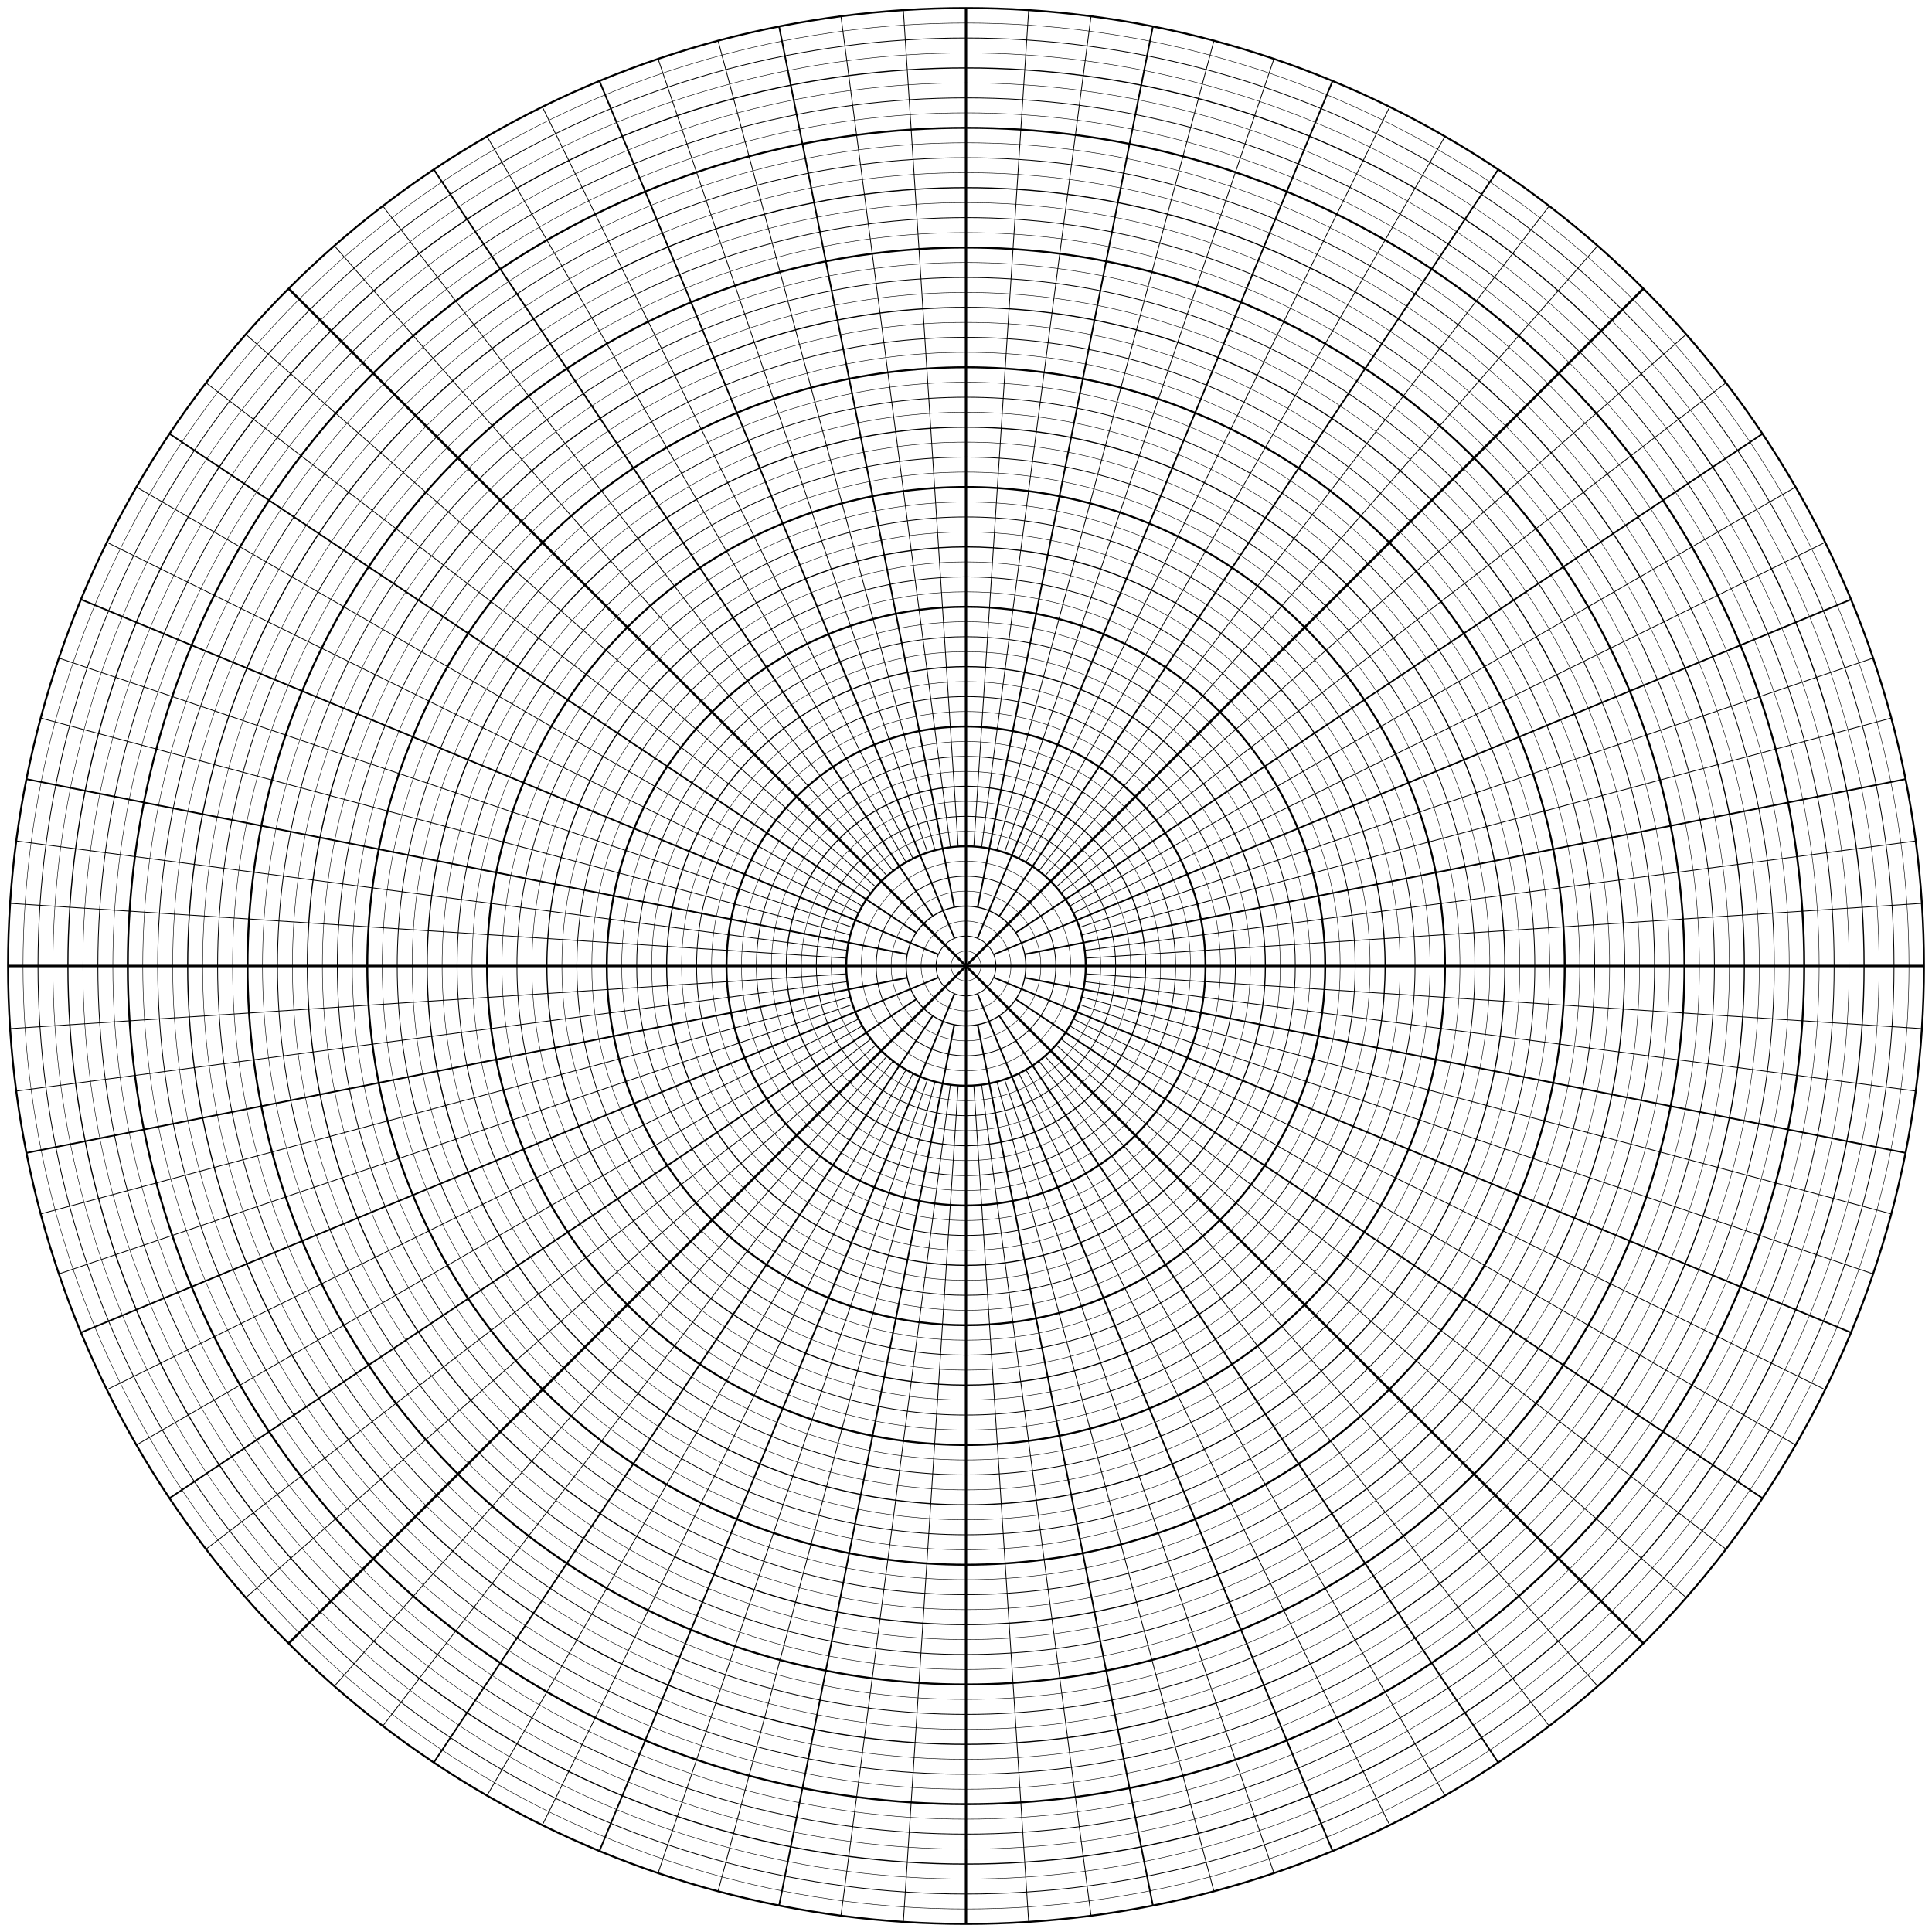 <?xml version="1.0" encoding="UTF-8"?>
<svg xmlns="http://www.w3.org/2000/svg" xmlns:ev="http://www.w3.org/2001/xml-events" xmlns:xlink="http://www.w3.org/1999/xlink" height="1200" version="1.1" width="1200">
  <defs></defs>
  <g>
    <circle cx="600.0" cy="600.0" fill="none" r="9.297" stroke="black" stroke-width="0.3"></circle>
    <circle cx="600.0" cy="600.0" fill="none" r="18.594" stroke="black" stroke-width="0.5"></circle>
    <circle cx="600.0" cy="600.0" fill="none" r="27.891" stroke="black" stroke-width="0.3"></circle>
    <circle cx="600.0" cy="600.0" fill="none" r="37.188" stroke="black" stroke-width="0.7"></circle>
    <circle cx="600.0" cy="600.0" fill="none" r="46.484" stroke="black" stroke-width="0.3"></circle>
    <circle cx="600.0" cy="600.0" fill="none" r="55.781" stroke="black" stroke-width="0.5"></circle>
    <circle cx="600.0" cy="600.0" fill="none" r="65.078" stroke="black" stroke-width="0.3"></circle>
    <circle cx="600.0" cy="600.0" fill="none" r="74.375" stroke="black" stroke-width="1.2"></circle>
    <circle cx="600.0" cy="600.0" fill="none" r="83.672" stroke="black" stroke-width="0.3"></circle>
    <circle cx="600.0" cy="600.0" fill="none" r="92.969" stroke="black" stroke-width="0.5"></circle>
    <circle cx="600.0" cy="600.0" fill="none" r="102.266" stroke="black" stroke-width="0.3"></circle>
    <circle cx="600.0" cy="600.0" fill="none" r="111.562" stroke="black" stroke-width="0.7"></circle>
    <circle cx="600.0" cy="600.0" fill="none" r="120.859" stroke="black" stroke-width="0.3"></circle>
    <circle cx="600.0" cy="600.0" fill="none" r="130.156" stroke="black" stroke-width="0.5"></circle>
    <circle cx="600.0" cy="600.0" fill="none" r="139.453" stroke="black" stroke-width="0.3"></circle>
    <circle cx="600.0" cy="600.0" fill="none" r="148.75" stroke="black" stroke-width="1.2"></circle>
    <circle cx="600.0" cy="600.0" fill="none" r="158.047" stroke="black" stroke-width="0.3"></circle>
    <circle cx="600.0" cy="600.0" fill="none" r="167.344" stroke="black" stroke-width="0.5"></circle>
    <circle cx="600.0" cy="600.0" fill="none" r="176.641" stroke="black" stroke-width="0.3"></circle>
    <circle cx="600.0" cy="600.0" fill="none" r="185.938" stroke="black" stroke-width="0.7"></circle>
    <circle cx="600.0" cy="600.0" fill="none" r="195.234" stroke="black" stroke-width="0.3"></circle>
    <circle cx="600.0" cy="600.0" fill="none" r="204.531" stroke="black" stroke-width="0.5"></circle>
    <circle cx="600.0" cy="600.0" fill="none" r="213.828" stroke="black" stroke-width="0.3"></circle>
    <circle cx="600.0" cy="600.0" fill="none" r="223.125" stroke="black" stroke-width="1.2"></circle>
    <circle cx="600.0" cy="600.0" fill="none" r="232.422" stroke="black" stroke-width="0.3"></circle>
    <circle cx="600.0" cy="600.0" fill="none" r="241.719" stroke="black" stroke-width="0.5"></circle>
    <circle cx="600.0" cy="600.0" fill="none" r="251.016" stroke="black" stroke-width="0.3"></circle>
    <circle cx="600.0" cy="600.0" fill="none" r="260.312" stroke="black" stroke-width="0.7"></circle>
    <circle cx="600.0" cy="600.0" fill="none" r="269.609" stroke="black" stroke-width="0.3"></circle>
    <circle cx="600.0" cy="600.0" fill="none" r="278.906" stroke="black" stroke-width="0.5"></circle>
    <circle cx="600.0" cy="600.0" fill="none" r="288.203" stroke="black" stroke-width="0.3"></circle>
    <circle cx="600.0" cy="600.0" fill="none" r="297.5" stroke="black" stroke-width="1.2"></circle>
    <circle cx="600.0" cy="600.0" fill="none" r="306.797" stroke="black" stroke-width="0.3"></circle>
    <circle cx="600.0" cy="600.0" fill="none" r="316.094" stroke="black" stroke-width="0.5"></circle>
    <circle cx="600.0" cy="600.0" fill="none" r="325.391" stroke="black" stroke-width="0.3"></circle>
    <circle cx="600.0" cy="600.0" fill="none" r="334.688" stroke="black" stroke-width="0.7"></circle>
    <circle cx="600.0" cy="600.0" fill="none" r="343.984" stroke="black" stroke-width="0.3"></circle>
    <circle cx="600.0" cy="600.0" fill="none" r="353.281" stroke="black" stroke-width="0.5"></circle>
    <circle cx="600.0" cy="600.0" fill="none" r="362.578" stroke="black" stroke-width="0.3"></circle>
    <circle cx="600.0" cy="600.0" fill="none" r="371.875" stroke="black" stroke-width="1.2"></circle>
    <circle cx="600.0" cy="600.0" fill="none" r="381.172" stroke="black" stroke-width="0.3"></circle>
    <circle cx="600.0" cy="600.0" fill="none" r="390.469" stroke="black" stroke-width="0.5"></circle>
    <circle cx="600.0" cy="600.0" fill="none" r="399.766" stroke="black" stroke-width="0.3"></circle>
    <circle cx="600.0" cy="600.0" fill="none" r="409.062" stroke="black" stroke-width="0.7"></circle>
    <circle cx="600.0" cy="600.0" fill="none" r="418.359" stroke="black" stroke-width="0.3"></circle>
    <circle cx="600.0" cy="600.0" fill="none" r="427.656" stroke="black" stroke-width="0.5"></circle>
    <circle cx="600.0" cy="600.0" fill="none" r="436.953" stroke="black" stroke-width="0.3"></circle>
    <circle cx="600.0" cy="600.0" fill="none" r="446.25" stroke="black" stroke-width="1.2"></circle>
    <circle cx="600.0" cy="600.0" fill="none" r="455.547" stroke="black" stroke-width="0.3"></circle>
    <circle cx="600.0" cy="600.0" fill="none" r="464.844" stroke="black" stroke-width="0.5"></circle>
    <circle cx="600.0" cy="600.0" fill="none" r="474.141" stroke="black" stroke-width="0.3"></circle>
    <circle cx="600.0" cy="600.0" fill="none" r="483.438" stroke="black" stroke-width="0.7"></circle>
    <circle cx="600.0" cy="600.0" fill="none" r="492.734" stroke="black" stroke-width="0.3"></circle>
    <circle cx="600.0" cy="600.0" fill="none" r="502.031" stroke="black" stroke-width="0.5"></circle>
    <circle cx="600.0" cy="600.0" fill="none" r="511.328" stroke="black" stroke-width="0.3"></circle>
    <circle cx="600.0" cy="600.0" fill="none" r="520.625" stroke="black" stroke-width="1.2"></circle>
    <circle cx="600.0" cy="600.0" fill="none" r="529.922" stroke="black" stroke-width="0.3"></circle>
    <circle cx="600.0" cy="600.0" fill="none" r="539.219" stroke="black" stroke-width="0.5"></circle>
    <circle cx="600.0" cy="600.0" fill="none" r="548.516" stroke="black" stroke-width="0.3"></circle>
    <circle cx="600.0" cy="600.0" fill="none" r="557.812" stroke="black" stroke-width="0.7"></circle>
    <circle cx="600.0" cy="600.0" fill="none" r="567.109" stroke="black" stroke-width="0.3"></circle>
    <circle cx="600.0" cy="600.0" fill="none" r="576.406" stroke="black" stroke-width="0.5"></circle>
    <circle cx="600.0" cy="600.0" fill="none" r="585.703" stroke="black" stroke-width="0.3"></circle>
    <circle cx="600.0" cy="600.0" fill="none" r="595.0" stroke="black" stroke-width="1.2"></circle>
  </g>
  <g>
    <line stroke="black" stroke-width="1.5" x1="600.0" x2="1195.0" y1="600.0" y2="600.0"></line>
    <line stroke="black" stroke-width="0.5" x1="674.216" x2="1193.726" y1="604.864" y2="638.915"></line>
    <line stroke="black" stroke-width="0.5" x1="673.739" x2="1189.91" y1="609.708" y2="677.663"></line>
    <line stroke="black" stroke-width="1" x1="636.473" x2="1183.567" y1="607.255" y2="716.079"></line>
    <line stroke="black" stroke-width="0.5" x1="671.841" x2="1174.726" y1="619.25" y2="753.997"></line>
    <line stroke="black" stroke-width="0.5" x1="670.428" x2="1163.423" y1="623.907" y2="791.256"></line>
    <line stroke="black" stroke-width="1" x1="617.178" x2="1149.708" y1="607.116" y2="827.697"></line>
    <line stroke="black" stroke-width="0.5" x1="666.705" x2="1133.639" y1="632.895" y2="863.162"></line>
    <line stroke="black" stroke-width="0.5" x1="664.411" x2="1115.285" y1="637.188" y2="897.5"></line>
    <line stroke="black" stroke-width="1" x1="630.92" x2="1094.724" y1="620.66" y2="930.564"></line>
    <line stroke="black" stroke-width="0.5" x1="659.006" x2="1072.045" y1="645.277" y2="962.213"></line>
    <line stroke="black" stroke-width="0.5" x1="655.918" x2="1047.345" y1="649.039" y2="992.311"></line>
    <line stroke="black" stroke-width="1.5" x1="600.0" x2="1020.729" y1="600.0" y2="1020.729"></line>
    <line stroke="black" stroke-width="0.5" x1="649.039" x2="992.311" y1="655.918" y2="1047.345"></line>
    <line stroke="black" stroke-width="0.5" x1="645.277" x2="962.213" y1="659.006" y2="1072.045"></line>
    <line stroke="black" stroke-width="1" x1="620.66" x2="930.564" y1="630.92" y2="1094.724"></line>
    <line stroke="black" stroke-width="0.5" x1="637.188" x2="897.5" y1="664.411" y2="1115.285"></line>
    <line stroke="black" stroke-width="0.5" x1="632.895" x2="863.162" y1="666.705" y2="1133.639"></line>
    <line stroke="black" stroke-width="1" x1="607.116" x2="827.697" y1="617.178" y2="1149.708"></line>
    <line stroke="black" stroke-width="0.5" x1="623.907" x2="791.256" y1="670.428" y2="1163.423"></line>
    <line stroke="black" stroke-width="0.5" x1="619.25" x2="753.997" y1="671.841" y2="1174.726"></line>
    <line stroke="black" stroke-width="1" x1="607.255" x2="716.079" y1="636.473" y2="1183.567"></line>
    <line stroke="black" stroke-width="0.5" x1="609.708" x2="677.663" y1="673.739" y2="1189.91"></line>
    <line stroke="black" stroke-width="0.5" x1="604.864" x2="638.915" y1="674.216" y2="1193.726"></line>
    <line stroke="black" stroke-width="1.5" x1="600.0" x2="600.0" y1="600.0" y2="1195.0"></line>
    <line stroke="black" stroke-width="0.5" x1="595.136" x2="561.085" y1="674.216" y2="1193.726"></line>
    <line stroke="black" stroke-width="0.5" x1="590.292" x2="522.337" y1="673.739" y2="1189.91"></line>
    <line stroke="black" stroke-width="1" x1="592.745" x2="483.921" y1="636.473" y2="1183.567"></line>
    <line stroke="black" stroke-width="0.5" x1="580.75" x2="446.003" y1="671.841" y2="1174.726"></line>
    <line stroke="black" stroke-width="0.5" x1="576.093" x2="408.744" y1="670.428" y2="1163.423"></line>
    <line stroke="black" stroke-width="1" x1="592.884" x2="372.303" y1="617.178" y2="1149.708"></line>
    <line stroke="black" stroke-width="0.5" x1="567.105" x2="336.838" y1="666.705" y2="1133.639"></line>
    <line stroke="black" stroke-width="0.5" x1="562.812" x2="302.5" y1="664.411" y2="1115.285"></line>
    <line stroke="black" stroke-width="1" x1="579.34" x2="269.436" y1="630.92" y2="1094.724"></line>
    <line stroke="black" stroke-width="0.5" x1="554.723" x2="237.787" y1="659.006" y2="1072.045"></line>
    <line stroke="black" stroke-width="0.5" x1="550.961" x2="207.689" y1="655.918" y2="1047.345"></line>
    <line stroke="black" stroke-width="1.5" x1="600.0" x2="179.271" y1="600.0" y2="1020.729"></line>
    <line stroke="black" stroke-width="0.5" x1="544.082" x2="152.655" y1="649.039" y2="992.311"></line>
    <line stroke="black" stroke-width="0.5" x1="540.994" x2="127.955" y1="645.277" y2="962.213"></line>
    <line stroke="black" stroke-width="1" x1="569.08" x2="105.276" y1="620.66" y2="930.564"></line>
    <line stroke="black" stroke-width="0.5" x1="535.589" x2="84.715" y1="637.188" y2="897.5"></line>
    <line stroke="black" stroke-width="0.5" x1="533.295" x2="66.361" y1="632.895" y2="863.162"></line>
    <line stroke="black" stroke-width="1" x1="582.822" x2="50.292" y1="607.116" y2="827.697"></line>
    <line stroke="black" stroke-width="0.5" x1="529.572" x2="36.577" y1="623.907" y2="791.256"></line>
    <line stroke="black" stroke-width="0.5" x1="528.159" x2="25.274" y1="619.25" y2="753.997"></line>
    <line stroke="black" stroke-width="1" x1="563.527" x2="16.433" y1="607.255" y2="716.079"></line>
    <line stroke="black" stroke-width="0.5" x1="526.261" x2="10.09" y1="609.708" y2="677.663"></line>
    <line stroke="black" stroke-width="0.5" x1="525.784" x2="6.274" y1="604.864" y2="638.915"></line>
    <line stroke="black" stroke-width="1.5" x1="600.0" x2="5.0" y1="600.0" y2="600"></line>
    <line stroke="black" stroke-width="0.5" x1="525.784" x2="6.274" y1="595.136" y2="561.085"></line>
    <line stroke="black" stroke-width="0.5" x1="526.261" x2="10.09" y1="590.292" y2="522.337"></line>
    <line stroke="black" stroke-width="1" x1="563.527" x2="16.433" y1="592.745" y2="483.921"></line>
    <line stroke="black" stroke-width="0.5" x1="528.159" x2="25.274" y1="580.75" y2="446.003"></line>
    <line stroke="black" stroke-width="0.5" x1="529.572" x2="36.577" y1="576.093" y2="408.744"></line>
    <line stroke="black" stroke-width="1" x1="582.822" x2="50.292" y1="592.884" y2="372.303"></line>
    <line stroke="black" stroke-width="0.5" x1="533.295" x2="66.361" y1="567.105" y2="336.838"></line>
    <line stroke="black" stroke-width="0.5" x1="535.589" x2="84.715" y1="562.812" y2="302.5"></line>
    <line stroke="black" stroke-width="1" x1="569.08" x2="105.276" y1="579.34" y2="269.436"></line>
    <line stroke="black" stroke-width="0.5" x1="540.994" x2="127.955" y1="554.723" y2="237.787"></line>
    <line stroke="black" stroke-width="0.5" x1="544.082" x2="152.655" y1="550.961" y2="207.689"></line>
    <line stroke="black" stroke-width="1.5" x1="600.0" x2="179.271" y1="600.0" y2="179.271"></line>
    <line stroke="black" stroke-width="0.5" x1="550.961" x2="207.689" y1="544.082" y2="152.655"></line>
    <line stroke="black" stroke-width="0.5" x1="554.723" x2="237.787" y1="540.994" y2="127.955"></line>
    <line stroke="black" stroke-width="1" x1="579.34" x2="269.436" y1="569.08" y2="105.276"></line>
    <line stroke="black" stroke-width="0.5" x1="562.812" x2="302.5" y1="535.589" y2="84.715"></line>
    <line stroke="black" stroke-width="0.5" x1="567.105" x2="336.838" y1="533.295" y2="66.361"></line>
    <line stroke="black" stroke-width="1" x1="592.884" x2="372.303" y1="582.822" y2="50.292"></line>
    <line stroke="black" stroke-width="0.5" x1="576.093" x2="408.744" y1="529.572" y2="36.577"></line>
    <line stroke="black" stroke-width="0.5" x1="580.75" x2="446.003" y1="528.159" y2="25.274"></line>
    <line stroke="black" stroke-width="1" x1="592.745" x2="483.921" y1="563.527" y2="16.433"></line>
    <line stroke="black" stroke-width="0.5" x1="590.292" x2="522.337" y1="526.261" y2="10.09"></line>
    <line stroke="black" stroke-width="0.5" x1="595.136" x2="561.085" y1="525.784" y2="6.274"></line>
    <line stroke="black" stroke-width="1.5" x1="600.0" x2="600" y1="600.0" y2="5.0"></line>
    <line stroke="black" stroke-width="0.5" x1="604.864" x2="638.915" y1="525.784" y2="6.274"></line>
    <line stroke="black" stroke-width="0.5" x1="609.708" x2="677.663" y1="526.261" y2="10.09"></line>
    <line stroke="black" stroke-width="1" x1="607.255" x2="716.079" y1="563.527" y2="16.433"></line>
    <line stroke="black" stroke-width="0.5" x1="619.25" x2="753.997" y1="528.159" y2="25.274"></line>
    <line stroke="black" stroke-width="0.5" x1="623.907" x2="791.256" y1="529.572" y2="36.577"></line>
    <line stroke="black" stroke-width="1" x1="607.116" x2="827.697" y1="582.822" y2="50.292"></line>
    <line stroke="black" stroke-width="0.5" x1="632.895" x2="863.162" y1="533.295" y2="66.361"></line>
    <line stroke="black" stroke-width="0.5" x1="637.188" x2="897.5" y1="535.589" y2="84.715"></line>
    <line stroke="black" stroke-width="1" x1="620.66" x2="930.564" y1="569.08" y2="105.276"></line>
    <line stroke="black" stroke-width="0.5" x1="645.277" x2="962.213" y1="540.994" y2="127.955"></line>
    <line stroke="black" stroke-width="0.5" x1="649.039" x2="992.311" y1="544.082" y2="152.655"></line>
    <line stroke="black" stroke-width="1.5" x1="600.0" x2="1020.729" y1="600.0" y2="179.271"></line>
    <line stroke="black" stroke-width="0.5" x1="655.918" x2="1047.345" y1="550.961" y2="207.689"></line>
    <line stroke="black" stroke-width="0.5" x1="659.006" x2="1072.045" y1="554.723" y2="237.787"></line>
    <line stroke="black" stroke-width="1" x1="630.92" x2="1094.724" y1="579.34" y2="269.436"></line>
    <line stroke="black" stroke-width="0.5" x1="664.411" x2="1115.285" y1="562.812" y2="302.5"></line>
    <line stroke="black" stroke-width="0.5" x1="666.705" x2="1133.639" y1="567.105" y2="336.838"></line>
    <line stroke="black" stroke-width="1" x1="617.178" x2="1149.708" y1="592.884" y2="372.303"></line>
    <line stroke="black" stroke-width="0.5" x1="670.428" x2="1163.423" y1="576.093" y2="408.744"></line>
    <line stroke="black" stroke-width="0.5" x1="671.841" x2="1174.726" y1="580.75" y2="446.003"></line>
    <line stroke="black" stroke-width="1" x1="636.473" x2="1183.567" y1="592.745" y2="483.921"></line>
    <line stroke="black" stroke-width="0.5" x1="673.739" x2="1189.91" y1="590.292" y2="522.337"></line>
    <line stroke="black" stroke-width="0.5" x1="674.216" x2="1193.726" y1="595.136" y2="561.085"></line>
  </g>
</svg>
